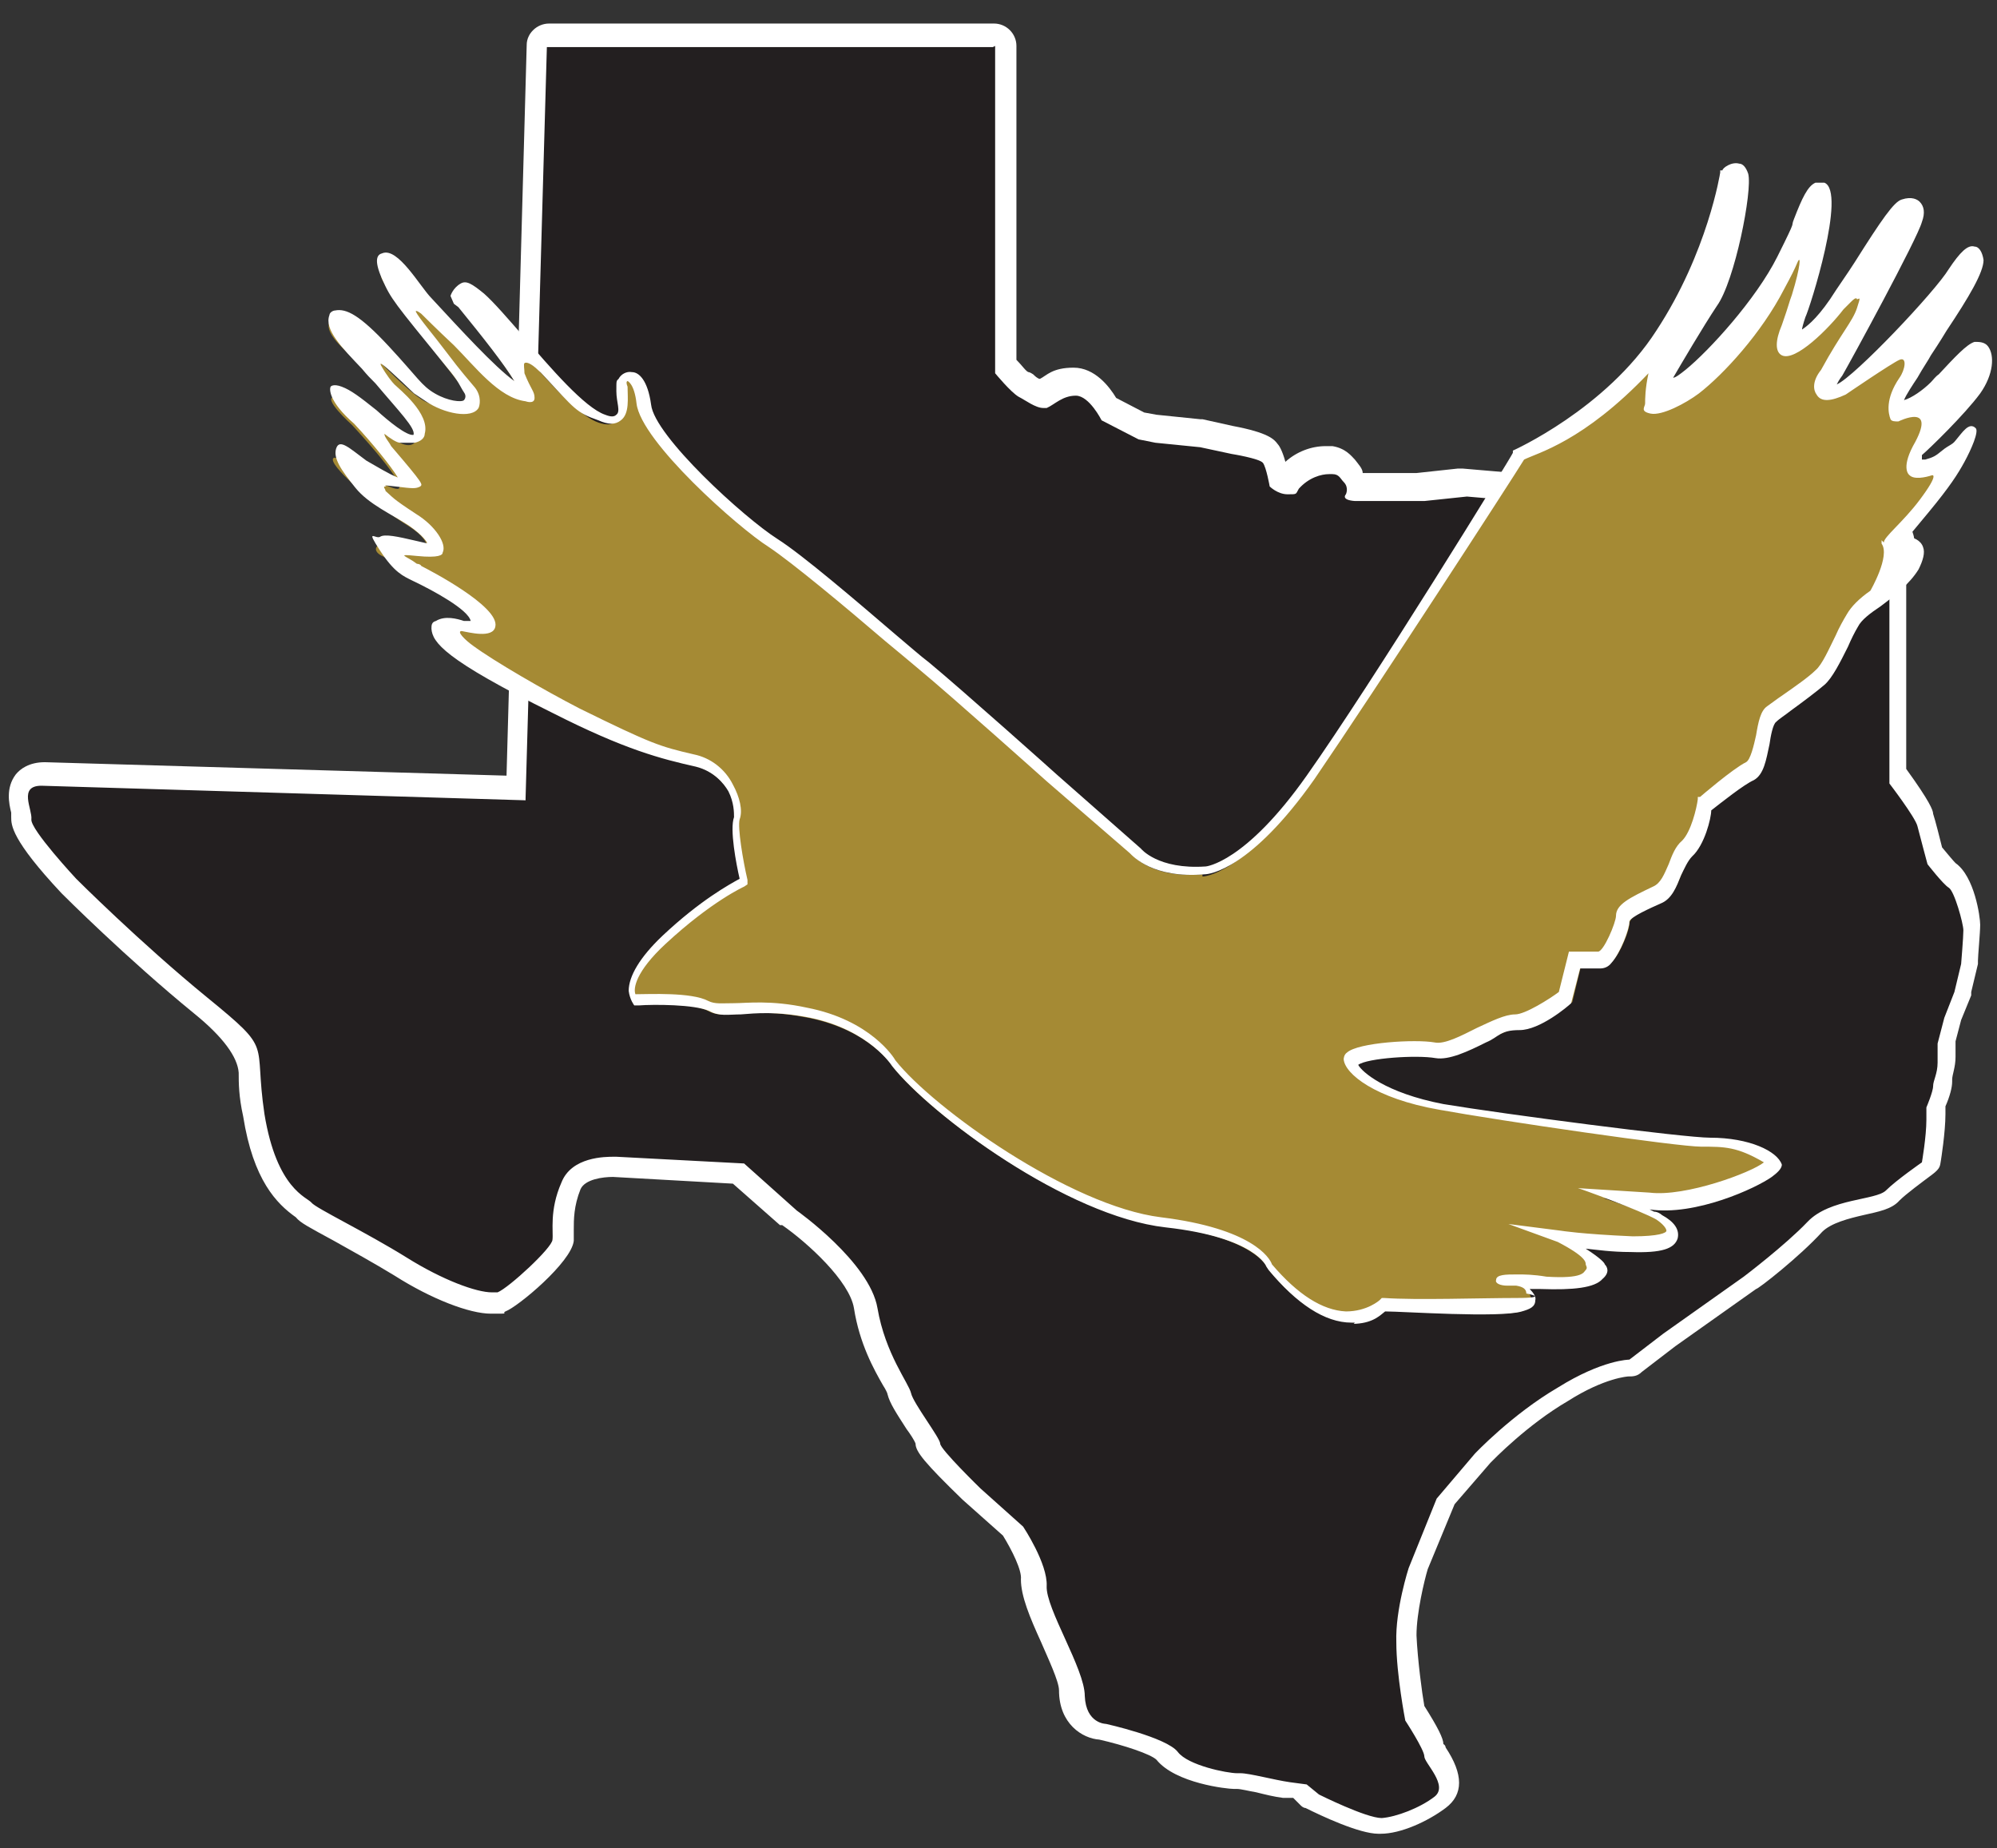 <?xml version="1.0" encoding="UTF-8"?>
<svg id="Layer_1" xmlns="http://www.w3.org/2000/svg" version="1.1" viewBox="0 0 178.2 164.9">
  <rect x="0" y="0" width="178.2" height="164.9" fill="#333333" stroke="none"/>
  <!-- Generator: Adobe Illustrator 29.2.1, SVG Export Plug-In . SVG Version: 2.1.0 Build 116)  -->
  <defs>
    <style>
      .st0 {
        fill: #fff;
      }

      .st1 {
        fill: #231f20;
      }

      .st2 {
        fill: #a58a34;
      }
    </style>
  </defs>
  <g>
    <path class="st1" d="M123.2,162.7c-1.6,0-5.3-1.8-6.1-2.2s0,0-.2,0l-.9-.7-1.2-.2c-.7,0-1.5-.3-2.3-.4-.7-.2-1.6-.4-1.9-.4h-.3c-.8,0-4.8-.6-6.1-2.3s-3.3-1.6-5.7-2.1c-1,0-2.7-.8-2.8-3.5,0-1-.9-3-1.7-4.8-.9-2.1-1.8-3.9-1.7-5.1,0-1.2-1.1-3.4-1.9-4.6l-3.7-3.3c-3.5-3.4-3.9-4.2-3.9-4.6,0-.3-.6-1.1-1-1.6-.9-1.4-1.5-2.3-1.6-2.9,0,0-.3-.6-.5-1-.7-1.3-2-3.6-2.5-6.6s-5.1-6.8-6.8-8.1h0l-4.4-4-11-.6h0c-.5,0-3.1,0-3.8,1.7-.7,1.7-.7,3.1-.7,4v.9c-.2,1.3-4.5,5.1-5.5,5.5-.3,0-.6.2-.9.2-1.7,0-5-1.3-8.1-3.2-1.8-1.1-3.9-2.2-5.5-3.1-2.4-1.3-3-1.6-3.3-2h0c-1-.7-3.3-2.2-4.3-8.3-.3-1.7-.3-2.9-.4-3.8-.2-2.5-.2-2.6-4.4-6-6-4.9-11.7-10.6-11.8-10.7-4.4-4.8-4.3-5.7-4.3-6.1,0,0,0-.4,0-.6-.2-.7-.4-1.8.2-2.5.4-.5,1-.7,1.8-.7l42.2,1.3,1.9-66.2c0-.5.5-1,1-1h39.8c.6,0,1,.4,1,1v28.8c.6.7,1.3,1.4,1.6,1.6,0,0,.2,0,.4.2.4.2,1,.6,1.3.6s.3-.2.5-.3c.6-.4,1.4-.9,2.5-.9s2.6,1.7,3,2.5l2.9,1.5,1.4.3,3.9.4h0l2.8.6c2.8.5,3.2.9,3.4,1.2.3.4.6,1.3.7,2.1.2,0,.4.2.6.2s.2,0,.3-.2c1.4-1.5,3-1.6,3.4-1.6h.5c.8,0,1.2.6,1.4.8h0c.5.6.6,1.1.6,1.5h5.9l3.7-.4h0c0,0,0,0,0,0l7,.6h.2l2,.5c1.3-.5,5-1.9,6.4-1.9s.2,0,.2,0h2.4c.7,0,2.6.4,2.8.4.5,0,2.8.4,3.4.4h12.1c.3,0,.7.2.8.5,1,1.5,2.2,5,2.2,5.1v.7l-.7,2.1v17.8c.8,1.1,2.3,3.1,2.5,3.9.2.7.7,2.6.8,3.2.6.7,1.3,1.5,1.5,1.7,1,.6,1.8,4.2,1.8,4.6s-.2,2.8-.2,3.1v.2l-.6,2.5h0c0,0-.9,2.3-.9,2.3l-.6,2.1v1.6c0,.7-.2,1.3-.3,1.7,0,0,0,.3,0,.4,0,.6-.3,1.5-.6,2.1v.9c0,1.6-.4,3.9-.4,4,0,.3-.2.5-.4.6-.6.4-2.4,1.7-3.1,2.4-.6.6-1.5.8-2.7,1-1.5.3-3.3.7-4.3,1.8-2,2.1-5.7,4.9-5.8,5l-7.2,5.1-3,2.3c-.2,0-.4.2-.6.2s-2.2,0-5.9,2.3c-3.9,2.3-7.2,5.7-7.2,5.7l-3.3,3.8-2.4,6s-1.1,3.5-1,6.2c0,2.4.6,5.8.8,6.7,1.5,2.3,1.7,3.1,1.7,3.4s.2.3.3.5c.6.9,1.8,2.8.2,4.1-1.4,1.1-3.7,2-5.2,2.1h-.2v.2Z"/>
    <path class="st0" d="M88.8,4.1v29.2s1.4,1.7,2.1,2.1c.6.3,1.5,1,2.2,1s.2,0,.3,0c.7-.3,1.4-1.1,2.6-1.1s2.3,2.2,2.3,2.2l3.3,1.7,1.5.3,4,.4,2.8.6s2.5.4,2.8.8c.3.4.6,2.1.6,2.1,0,0,.7.7,1.6.7s.7,0,1-.5c.9-1,2-1.3,2.7-1.3s.2,0,.3,0c.6,0,.7.4,1,.7.5.5.2,1.1.2,1.1,0,0-.5.5.8.6h6.2l3.8-.4,7,.6,2.3.6s4.9-1.9,6.3-1.9,0,0,0,0h2.5c.5,0,2.1.3,2.6.4.5,0,2.9.4,3.6.4h12.1c.9,1.4,2.1,4.9,2.1,4.9l-.8,2.3v18.3s2.3,3,2.5,3.8.9,3.4.9,3.4c0,0,1.4,1.8,1.9,2.1s1.3,3.2,1.3,3.8-.2,3-.2,3l-.6,2.5-.9,2.3-.6,2.3v1.7c0,1-.4,1.6-.4,2.1s-.6,1.9-.6,1.9h0v1.1c0,1.5-.4,3.8-.4,3.8,0,0-2.3,1.6-3.2,2.5s-5,.7-7,2.8c-2,2.1-5.7,4.9-5.7,4.9l-7.2,5.1-3,2.3s-2.4,0-6.4,2.5c-4.1,2.4-7.4,5.9-7.4,5.9l-3.4,4-2.5,6.2s-1.2,3.7-1.1,6.6c0,2.9.8,7,.8,7,0,0,1.7,2.6,1.7,3.2s2.2,2.6.9,3.6-3.4,1.8-4.7,1.9h0c-1.4,0-5.6-2.1-5.6-2.1l-1.1-.9-1.5-.2c-1.4-.2-3.6-.8-4.4-.8h-.3c-.9,0-4.4-.7-5.3-1.9-1-1.3-6.4-2.5-6.4-2.5,0,0-1.8,0-1.9-2.5,0-2.4-3.5-7.8-3.4-9.8s-2.1-5.3-2.1-5.3l-3.8-3.4s-3.6-3.5-3.6-4-2.4-3.6-2.6-4.5c-.2-.9-2.3-3.5-3-7.6s-7.2-8.7-7.2-8.7l-4.7-4.2-11.4-.6h-.2c-.8,0-3.8,0-4.7,2.3-1.1,2.5-.7,4.4-.8,5.1,0,.7-3.9,4.3-4.9,4.7h-.5c-1.4,0-4.4-1.1-7.6-3.1-3.7-2.3-8.1-4.4-8.5-4.9s-3.1-1.2-4.2-7.9c-1-6.7.9-5.5-5.1-10.4s-11.7-10.6-11.7-10.6c0,0-4.1-4.4-4-5.3s-1.2-3,.9-3l43.2,1.3v-.2h0l1.9-67h39.8M88.8,2.1h-39.8c-1.1,0-2,.9-2,1.9l-1.8,65.2-41.2-1.2h0c-1.4,0-2.2.6-2.6,1.1-.9,1.2-.6,2.6-.4,3.4v.4c0,.7,0,2,4.5,6.8h0c.2.2,5.8,5.8,11.8,10.7,2.6,2.1,3.9,3.9,4,5.3,0,.9,0,2.1.4,3.9.9,5.7,3,7.8,4.7,9h0c.4.5,1.2.9,3.4,2.1,1.6.9,3.6,2,5.4,3.1,3.3,2.1,6.7,3.4,8.6,3.4s.9,0,1.3-.2c1.1-.4,5.9-4.4,6.1-6.3v-1c0-.9,0-2.1.6-3.6.4-.9,2-1.1,2.9-1.1h0l10.7.6,4.2,3.7s0,0,.2,0c2.3,1.6,6,5,6.4,7.4.5,3.2,1.8,5.5,2.6,6.9.2.3.4.7.4.8.2.8.8,1.7,1.7,3.1.3.4.7,1,.8,1.3,0,.7.8,1.7,4.2,5h0l3.6,3.2c.8,1.3,1.7,3.1,1.6,3.9,0,1.5.8,3.4,1.8,5.6.6,1.4,1.6,3.5,1.6,4.3s0,0,0,0c0,3,2.1,4.3,3.6,4.4,2.2.5,4.6,1.3,5.1,1.8,1.7,2.1,6.3,2.6,6.9,2.6s.2,0,.3,0c.3,0,1.1.2,1.7.3.8.2,1.6.4,2.4.5h.9c0,0,.7.7.7.7,0,0,.2.2.4.2,1.4.7,4.8,2.3,6.5,2.3s.2,0,.2,0c1.8,0,4.2-1.1,5.8-2.3s1.6-3,0-5.4c0,0,0-.2-.2-.3,0-.5-.5-1.5-1.7-3.4-.2-1.1-.6-4.1-.7-6.3,0-2,.7-4.9,1-5.9l2.4-5.8,3.2-3.7c.3-.3,3.3-3.4,6.9-5.5h0c3.3-2.1,5.4-2.2,5.4-2.2.4,0,.8,0,1.2-.4l3-2.3,7.2-5.1h0c.2,0,3.9-2.9,5.9-5.1.8-.8,2.4-1.2,3.7-1.5s2.5-.5,3.2-1.3c.6-.6,2.1-1.7,2.9-2.3s.7-.8.8-1.3c0,0,.4-2.5.4-4.1v-.7c.4-.9.6-1.7.6-2.2v-.2c0-.4.3-1.1.3-2v-1.4l.5-1.9.9-2.2v-.3l.6-2.5v-.3c0-.4.2-2.5.2-3.2s-.5-4.3-2.2-5.5c-.2-.2-.7-.8-1.2-1.4-.2-.8-.6-2.4-.8-3,0-.3-.3-1.1-2.4-4v-17.3l.7-2c0-.4,0-.9,0-1.3,0-.4-1.3-3.8-2.3-5.3-.4-.6-1-.9-1.7-.9h-12.1c-.5,0-2.8-.3-3.2-.4-.5,0-2.3-.4-3-.4s-.4,0-.6,0h-2c-1.4,0-4.6,1.1-6.4,1.8l-1.7-.4h-.3l-7-.6h-.4l-3.7.4h-4.5c-.9,0-.2,0-.3,0,0-.4-.4-.8-.7-1.2h0c-.3-.3-.8-1-2-1.2h-.6c-1.3,0-2.6.5-3.6,1.4-.3-1.1-.6-1.5-.7-1.6-.3-.4-.8-1-4-1.6l-2.7-.6h-.2l-3.9-.4-1.1-.2-2.5-1.3c-.6-1-1.9-2.7-3.8-2.7s-2.4.7-3,1h0c-.2,0-.5-.3-.6-.4,0,0-.3-.2-.4-.2-.2,0-.6-.6-1.1-1.1V4.1c0-1.1-.9-2-2-2h.2Z"/>
  </g>
  <path class="st2" d="M107.3,78.2s3.6,0,9.4-8.3,18.4-28.8,18.4-28.8c0,0,8.2-3.7,13-10.9s5.8-14.3,5.8-14.3c0,0,1.2-1.1,1.5.2s-1.2,9.2-2.7,11.4-4.2,6.8-4.2,6.8c0,0-.2,1.3,2-.5s6.4-6.5,8.3-10.3c1.9-3.8,2.5-6.8,3.6-6.4s-.9,8.7-1.9,11.4.6,2.6,3.1-1.1,5.3-8.5,6.1-8.8,1.6,0,1.2,1.4c-.4,1.5-7,13.6-7,13.6,0,0-1.7,2.2.2,1.5s9.1-8.6,10.3-10.5,2-2.5,2.2-1-4.2,7.1-4.6,8.2-3.2,4.6-2.5,4.7,2.4-.9,3.3-1.9,2.8-3.2,3.7-3.5,1.4,1.7,0,3.8c-1.5,2.1-5.2,5.6-5.2,5.6,0,0-.6,1.6.8,1.1s2.2-1.9,3-2.4,1.5-1,.3,1.1-6.4,8-5.7,8.2,2.7,0,1.4,2.3c-1.3,2.2-4.6,3.6-5.4,5s-1.9,4.2-2.9,5.1-3.4,2.5-4.3,3.2-.8,4.6-1.9,5.1-4,2.9-4,2.9c0,0-.4,3-1.5,4s-1.2,3.5-2.6,4.2-3.1,1.4-3.1,2.1-1.2,3.7-2.1,3.7h-2.2l-.8,3.3s-2.6,2.2-4.3,2.2-5.5,2.8-7.4,2.5-7.6,0-7.5,1,2.5,3.1,8.1,4,21.6,3.1,23.9,3.1,5.9,1.5,4.7,2.4-5.9,3.5-10,2.9l-4.7-.6s3.7,1.2,5.2,2,1.2,2.9-4.3,2.4-4.2-.6-4.2-.6c0,0,2.8,1.9,2.9,2.3s.7,2.2-4.8,1.8-2.2-.3-2.2-.3c0,0,2.2,1.9,0,2.5s-11.9-.3-11.9-.3c0,0-4.2,4.2-10.5-3.3,0,0-.9-3-9.5-4s-20.7-9.9-24.1-14.2c0,0-2-3.3-7.6-4.4s-7.2.3-8.9-.6-6.6-.6-6.6-.6c0,0-1.6-1.4,2.6-5.4,4.2-3.9,7.1-5.2,7.1-5.2,0,0-1-4.5-.6-5.6s-.7-4.4-3.8-5.1-3.8-.9-10.3-4.1-13.7-7-12.4-7.8,2.8.4,3.1-.7-6.3-5.3-8-6-.3-1.9,1.9-.8,2.8-.4.2-2-6.7-5-6.7-5.9,3.8,2.2,5.6,2.6-3.9-5.7-3.9-5.7c0,0-2.8-2.5-1.5-2.5s5.1,4.6,6.7,4.3-.7-3.6-3.1-5.9c-2.5-2.4-4.6-3.9-4.1-5.1s6.4,6.2,8.7,7.2,5.2,1.5,3.7-.6-7.9-9.9-7.8-10.7.3-1.9,3,1.7c2.7,3.6,8.5,9.3,9.3,8.9s-5.8-8.4-5.8-8.4c0,0-.4-2.2,2,0,2.4,2.2,8,9.9,10.9,10.9s1.6-3,1.9-3.4,1.6-.9,1.9,2.1,8.7,10.6,11.6,12.4,10.5,8.5,13.4,10.9,11.4,10,11.4,10l7.4,6.5s1.6,2.2,6.3,1.8v.3s0,0,0,0Z"/>
  <path class="st0" d="M120.9,118h-.3c-2.4,0-4.9-1.7-7.4-4.7l-.2-.3s-.9-2.6-9-3.5c-8.8-1-20.9-10-24.4-14.4,0,0-2-3.2-7.3-4.3-3-.6-4.9-.4-6.2-.3-1.1,0-1.9.2-2.8-.3-1.3-.6-5-.6-6.3-.5h-.4s-.4-.5-.5-1.3c0-1.3,1-3,3-4.9,3.4-3.2,6-4.6,6.9-5.1-.3-1.3-.9-4.4-.5-5.5,0-.4,0-1.3-.5-2.3-.4-.7-1.3-1.8-2.9-2.2-3.1-.7-6.3-1.5-12.8-4.8-9.7-4.8-10.7-6.3-10.8-7.5,0-.3,0-.6.4-.7.8-.5,1.9-.2,2.5,0h.6c-.2-1-3.3-2.7-5.2-3.6-.8-.4-1.6-.7-2.9-2.7s-.4-1,0-1.2c.4-.3,1.7,0,3,.3s1.2.3,1.2.2c0,0-.3-.6-1.6-1.5-1.5-1-3.6-1.9-4.8-3.4s-2-2.6-1.7-3.5,1.2,0,2.7,1.1c.9.5,2,1.2,2.8,1.5-.6-1-2.3-3.1-3.9-4.8-2.3-2-2.2-3.1-2.1-3.3,0,0,.2-.3,1,0s1.6.9,3.1,2.1c1.1,1,2.7,2.3,3.3,2.2h0c.2-.6-1.3-2.1-3.4-4.6-.5-.5-.7-.7-1.2-1.3-1.8-1.9-3.4-3.5-2.9-4.8,0-.2.3-.4.5-.4,1-.2,2.2.4,4.8,3.2s2.9,3.5,4.1,4.2,2.4.8,2.6.6c0,0,.3-.3,0-.7-.4-.6-.4-.9-1.5-2.2-4.8-5.9-5-6.1-5.8-7.9s-.4-2.2,0-2.3c1.4-.6,3.4,3,4.4,4,2.6,2.8,5.6,6.1,7.4,7.4-.9-1.5-2.8-3.9-5-6.6l-.4-.3-.3-.7s.2-.7.9-1.1c.5-.3,1,0,2.1.9.9.8,2.1,2.2,3.5,3.8,2.4,2.8,5.5,6.4,7.3,7,.5.2.8.2,1,0,.4-.3,0-1.1,0-2.1s0-.9.2-1.1c.2-.4.7-.7,1.2-.6.6,0,1.4.7,1.7,2.9.3,2.8,8.3,10.1,11.3,12,2.2,1.4,7,5.5,10.5,8.5,1.2,1,2.2,1.9,3,2.5,2.9,2.4,11.3,9.9,11.4,10l7.5,6.6s1.5,1.9,5.8,1.6h0s3.5-.3,9-8.1c5.8-8.2,18.3-28.5,18.4-28.8h0v-.2c0,0,8.3-3.7,12.8-10.7,4.6-7,5.7-14.1,5.7-14.1v-.2h.2c0-.2.8-.8,1.5-.6.3,0,.6.3.8.9.4,1.5-1.2,9.6-2.8,11.8-1.2,1.8-3.2,5.2-3.9,6.4.2,0,.6-.3,1.1-.7,2.1-1.7,6.3-6.3,8.2-10.1s1.1-2.4,1.5-3.4c.7-1.8,1.2-2.9,1.9-3.2.3,0,.5,0,.8,0,2,.8-1.3,11.2-1.7,12-.2.6-.3,1-.3,1.1.3-.2,1.2-.8,2.5-2.7.7-1.1,1.5-2.2,2.2-3.3,2.4-3.8,3.5-5.4,4.2-5.6.9-.3,1.4,0,1.6.2.4.4.5,1,.2,1.8-.4,1.5-6.4,12.5-7.1,13.7-.3.4-.4.6-.5.8h0c1.6-.7,8.8-8.3,10-10.3,1-1.5,1.7-2.2,2.3-2,.4,0,.7.5.8,1.2,0,1.1-1.3,3.3-3.3,6.3-.6,1-1.2,1.9-1.4,2.2-.2.4-.7,1.1-1.2,2-.4.6-1,1.5-1.2,2,.7-.2,1.7-.9,2.4-1.6.2-.2.4-.5.7-.7,1.4-1.5,2.5-2.7,3.2-2.9.4,0,.9,0,1.2.4.6.8.5,2.5-.7,4.2-1.4,1.9-4.6,5-5.2,5.5v.4h.3c.7-.2.9-.3,1.5-.8s.9-.5,1.2-.9c.6-.7,1.2-1.7,1.8-1.1.3.3-.4,1.9-1,3s-1.3,2.2-3.2,4.5-1.4,1.7-1.9,2.2c.5,0,1.2.3,1.4.9.2.5,0,1.2-.4,2-.8,1.3-2.2,2.4-3.4,3.3-.9.6-1.7,1.2-2,1.8-.3.5-.6,1.1-.9,1.8-.7,1.4-1.4,2.8-2.1,3.4-.7.6-1.9,1.5-3,2.3-.5.4-1,.7-1.3,1-.3.2-.5,1.3-.6,2-.3,1.4-.5,2.7-1.4,3.2-.9.4-2.9,2-3.8,2.7,0,.7-.6,3.1-1.7,4.1-.4.4-.7,1.1-1,1.7-.4,1-.8,2.1-1.8,2.5-.9.4-2.7,1.2-2.8,1.6,0,.7-.8,2.8-1.6,3.7-.3.4-.7.5-1,.5h-1.8l-.8,3.1h0c-.3.3-2.8,2.4-4.6,2.4s-1.8.6-3,1.1c-1.6.8-3.3,1.6-4.5,1.4-1.7-.3-6.1,0-6.9.6.3.6,2.4,2.5,7.6,3.5,5.4.9,21.5,3,23.8,3,3.5,0,6,1.2,6.4,2.4,0,.4-.5.8-.9,1.1-1.4,1-6.8,3.5-10.9,2.9l.4.2c.3,0,.6.2.7.3,1.1.6,1.6,1.3,1.4,2.1-.3.9-1.4,1.3-4.2,1.2-1.7,0-3-.2-4-.3,1.4.9,1.7,1.3,1.7,1.4.2.2.5.7-.2,1.3-.7.8-2.6,1-5.5.9h-1c.3.3.6.7.5,1,0,.6-.5.8-1.2,1-2,.6-10.6,0-12.2,0-.4.3-1,1-2.6,1.1h-.2,0ZM168.1,48.4c0-.5,1.7-1.8,3.2-3.8,1.8-2.4,1.1-2.2,1.1-2.2-.6.2-1.6.4-2,0h0s-.8-.5.3-2.6c2.3-4-1.3-2.2-1.3-2.2-.3,0-.6,0-.7-.2-.2-.5-.5-1.8.8-3.7.5-.7.7-1.9,0-1.6s-4.8,3.1-4.8,3.1c-1.3.6-2.2.7-2.6,0-.3-.4-.4-1.2.4-2.2,1.8-3.3,2.8-4.3,3.2-5.5s.2-.8,0-.8c0,0,0-.3-.5.2l-.7.7c-1.3,1.7-4.3,4.7-5.5,4.1-.6-.3-.6-1.3,0-2.7.7-2,.6-1.9.9-2.7.8-2.6.8-3.6.5-2.9s-.5,1.1-1.2,2.4c-2,3.9-5.4,7.6-7.6,9.3-1.2.9-3.3,2-4.3,1.8s-.5-.6-.5-.9h0c0-.4,0-1.3.3-2.7h0c-5.8,6.1-9.9,7.1-11.1,7.7-1.1,1.8-13.3,20.6-18.7,28.5-5.7,8.1-9.4,8.5-9.8,8.5-4.6.4-6.4-1.6-6.7-1.9l-7.4-6.4s-8.5-7.6-11.4-10c-.7-.6-1.8-1.5-3-2.5-3.5-3-8.3-7-10.4-8.4-2.7-1.7-11.4-9.4-11.8-12.8-.2-1.8-.8-2-.8-2h0s-.2,0,0,.5c0,1,.2,2.4-.6,3-.5.4-1.1.4-2,0-2-.7-2.1-1-4.9-4s.4.4-.4-.4-1.2-.8-1.3-.7,0,.5,0,.9c.6,1.5.9,1.6.9,2.2s-.8.3-.8.3h0c-2.4-.3-4.5-3.1-6.4-5-1.4-1.3-2.9-2.8-2.9-2.8,0,0-.5-.4-.5-.2.3.6,1.6,2.1,2.8,3.7s2,2.5,2.5,3.1c.6.8.4,1.6.3,1.8-.6,1-3.1.5-4.7-.6s-.5-.2-2.1-1.7-2.1-1.9-1.9-1.5c.5.9,1,1.5,1.2,1.7.4.4-.4-.4,0,0s3.2,2.6,2.7,4.4c0,.4-.4.7-.9.8h-1.3c-.3,0-.9-.4-1.4-.8,0,.3.4.7.6,1.1,3,3.5,2.8,3.4,2.6,3.6-.4.2-.6.2-2.2,0s-.6,0-.9,0,0,.2,0,.4c.7.6.5.6,2.8,2.1,1.6,1,2.7,2.6,2.3,3.4,0,.2-.3.5-2.3.3s-.9,0,0,.7c0,0,.3,0,.4.2.6.3,7,3.6,6.6,5.4-.2,1.1-2.4.5-3,.4-.5,0,.3.8,1,1.3,1.9,1.4,6.4,4,9.5,5.6,6.5,3.2,7.2,3.4,10.2,4.1,1.5.3,2.8,1.3,3.5,2.7.6,1.1.9,2.3.6,3.1-.2.7.3,3.7.7,5.4v.4l-.3.2s-2.9,1.3-7,5.1c-2.7,2.5-2.9,4-2.7,4.5,1.2,0,5-.2,6.5.6.6.3,1.2.2,2.3.2s3.3-.3,6.5.4c5.7,1.1,7.8,4.5,7.9,4.7,3.4,4.3,15.6,13,23.7,14,8.1,1,9.7,3.6,9.9,4.2,2.3,2.7,4.5,4.1,6.6,4.2,1.9,0,3-1,3-1l.2-.2h.2c2.9.2,8.7,0,11.8,0s.9-.4.9-.4c0-.4-.3-.6-.9-.7h-.8,0c-.6,0-1.1-.2-1-.5,0-.5.9-.5,1.8-.5h.2c.5,0,1.3,0,2.5.2,3.3.2,3.3-.4,3.5-.6s0-.4,0-.5c0-.2,0-.7-2.5-2l-4.4-1.6,4.7.6s1.8.3,6.4.5c2.3,0,3-.3,3-.5s-.3-.6-.9-1c-1.4-.8-6.9-2.8-7-2.8h0l6.4.4c3.2.4,9.1-1.8,10.2-2.7-2.4-1.4-3.5-1.4-5.6-1.4s-17.9-2.3-23.4-3.3c-5.7-1-8.4-3.2-8.5-4.5,0,0,0-.4.3-.6,1-.9,6.1-1.2,7.8-.9.9.2,2.4-.6,3.8-1.3,1.3-.6,2.5-1.2,3.4-1.2s3.1-1.4,3.9-2l.9-3.6h2.6c.5,0,1.6-2.6,1.6-3.2,0-1,1.2-1.6,3.3-2.6.7-.3,1-1.1,1.4-2,.3-.8.6-1.6,1.2-2.1.8-.8,1.3-2.9,1.4-3.7v-.2h.2c0,0,2.9-2.5,4.1-3.1.4-.2.7-1.5.9-2.4.2-1.2.4-2.2,1-2.6.3-.2.8-.6,1.4-1,1-.7,2.3-1.6,2.9-2.2.6-.5,1.2-1.9,1.8-3.1.3-.7.7-1.4,1-1.9.4-.7,1.1-1.4,2.1-2.1,0,0,1.8-3.1,1-4.2v-.3h0ZM142.9,112.7h0Z"/>
</svg>